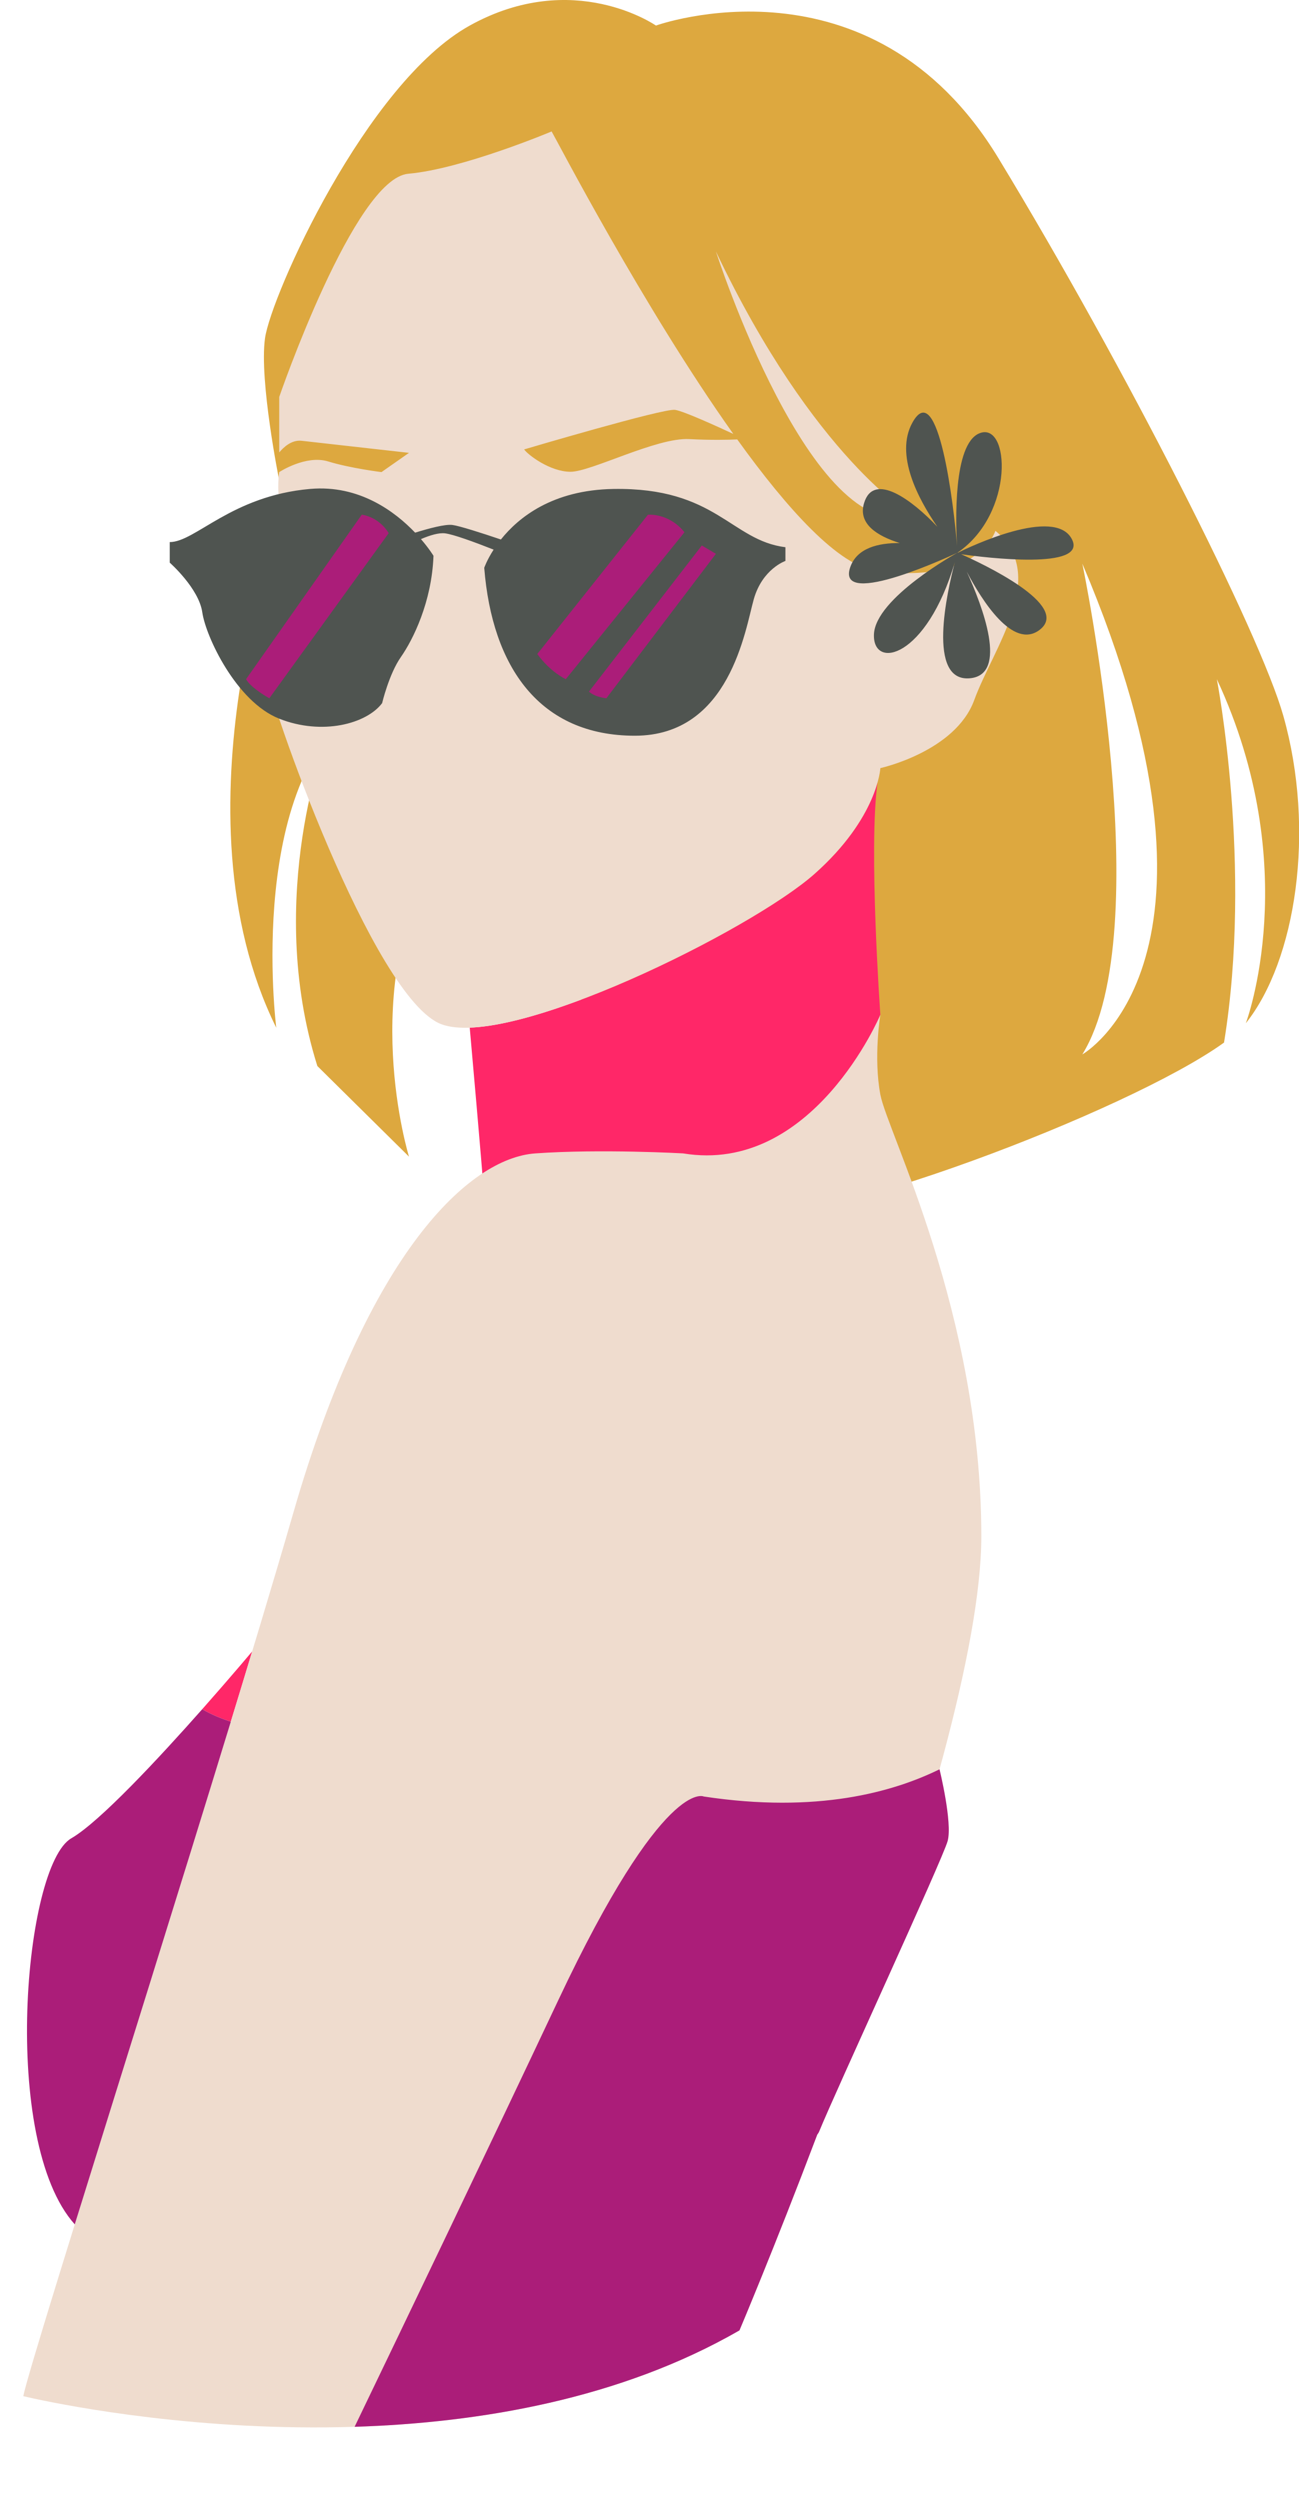 <?xml version="1.0" encoding="UTF-8" standalone="no"?><svg xmlns="http://www.w3.org/2000/svg" xmlns:xlink="http://www.w3.org/1999/xlink" fill="#000000" height="514.9" preserveAspectRatio="xMidYMid meet" version="1" viewBox="-4.8 0.0 267.7 514.9" width="267.7" zoomAndPan="magnify"><defs><clipPath id="a"><path d="M 42 0 L 262.93 0 L 262.93 251 L 42 251 Z M 42 0"/></clipPath></defs><g><g clip-path="url(#a)" id="change1_1"><path d="M 218.25 116.105 C 218.25 116.105 234.035 191.617 218.25 217.188 C 218.25 217.188 252.898 197.719 218.25 116.105 Z M 251.941 210.77 C 251.941 210.77 264.062 178.707 245.969 139.898 C 245.969 139.898 253.398 178.309 247.449 214.75 C 227.715 228.992 161.965 253.684 148.406 249.941 C 133.469 245.82 52.746 98.984 52.746 98.984 C 52.746 98.984 48.586 78.41 49.816 69.652 C 51.051 60.898 70.633 17.113 92.004 5.266 C 113.379 -6.582 130.375 5.266 130.375 5.266 C 130.375 5.266 174.676 -10.703 200.945 32.566 C 227.219 75.836 254.848 130.379 259.668 147.434 C 266.371 171.156 262.242 197.867 251.941 210.77 Z M 53.414 106.012 C 53.559 106.578 30.031 166.992 52.137 211.699 C 52.137 211.699 45.426 159.117 71.219 143.828 Z M 85.344 175.188 C 68.695 203.438 79.488 238.246 79.488 238.246 L 60.602 219.582 C 49.59 184.617 62.676 151.543 62.676 151.543 C 62.676 151.543 101.988 146.938 85.344 175.188" fill="#dda83f"/></g><g id="change2_1"><path d="M 176.625 209.023 C 176.625 209.023 157.129 259.945 144.062 271.074 C 130.996 282.203 94.992 246.77 94.992 246.77 C 94.652 241.445 92.004 211.684 92.004 211.684 C 92.004 211.676 92.008 211.672 92.008 211.664 C 110.738 210.977 151.449 190.32 163.074 179.988 C 171.902 172.145 174.977 164.977 176.051 161.141 C 174.16 174.504 176.625 209.023 176.625 209.023" fill="#ff2768"/></g><g id="change2_2"><path d="M 47.176 340.145 C 47.176 340.148 42.773 345.402 36.871 352.066 C 38.773 353.172 40.816 354.004 42.766 354.629 C 42.117 356.746 45.16 346.809 47.176 340.145" fill="#ff2768"/></g><g id="change3_1"><path d="M 183.219 106.188 C 183.219 106.188 162.977 94.352 142.734 51.793 C 142.734 51.793 162.43 112.844 183.219 106.188 Z M 176.625 209.023 C 176.625 209.023 162.727 241.996 135.977 237.574 C 135.977 237.574 119.039 236.617 105.492 237.578 C 91.941 238.543 71.133 257.898 55.648 311.609 C 40.164 365.324 1.453 485.816 0 493.559 C 0 493.559 87.102 514.852 147.59 480.012 C 147.59 480.012 197.434 362.422 197.434 316.449 C 197.434 270.48 178.074 233.219 176.625 225.477 C 175.172 217.734 176.625 209.023 176.625 209.023 Z M 195.98 144.18 C 192.109 154.828 176.625 158.215 176.625 158.215 C 176.625 158.215 176.141 168.375 163.074 179.988 C 150.012 191.602 100.168 216.281 86.137 210.961 C 72.102 205.637 50.324 143.695 49.844 137.891 C 49.359 132.082 56.133 110.309 56.133 110.309 C 51.293 105.953 52.746 97.242 52.746 97.242 C 52.746 97.242 58.234 93.633 62.84 95.051 C 67.445 96.465 73.82 97.242 73.82 97.242 L 79.488 93.277 C 79.488 93.277 60.379 91.141 57.359 90.793 C 55.285 90.555 53.598 92.16 52.746 93.191 L 52.746 81.758 C 52.746 81.758 68.23 36.754 79.359 35.785 C 90.488 34.816 108.879 27.074 108.879 27.074 C 109.801 28.609 127.824 63.379 146.324 89.383 C 142.777 87.73 136.062 84.68 134.316 84.422 C 131.91 84.066 103.219 92.57 103.219 92.57 C 103.926 93.633 108.531 97.176 112.781 97.176 C 117.031 97.176 130.492 90.09 137.223 90.445 C 141.73 90.68 145.277 90.594 147.133 90.512 C 157.559 105.008 168.059 116.527 175.656 117.566 C 196.949 120.469 200.336 109.34 200.336 109.34 C 211.465 118.535 199.852 133.535 195.98 144.18" fill="#efdcce"/></g><g id="change4_1"><path d="M 196.988 89.273 C 191.602 91.551 192.148 107.691 192.434 112.488 C 191.789 104.258 188.566 77.387 183.223 87.066 C 179.578 93.668 184.422 102.789 188.371 108.5 C 183.262 103.078 175.242 97.027 173.262 103.648 C 171.988 107.906 175.961 110.402 180.625 111.855 C 176.148 111.82 171.801 112.895 170.426 116.809 C 167.258 125.82 192.527 113.836 192.527 113.836 C 204.395 105.746 203.32 86.594 196.988 89.273 Z M 216.086 111.039 C 212.559 104.285 195.098 112.613 192.578 113.859 C 192.555 113.848 192.527 113.836 192.527 113.836 C 192.527 113.836 175.543 123.168 175.301 130.707 C 175.062 138.02 186.145 135.629 191.992 115.75 C 190.375 121.863 186.145 140.527 195.082 139.711 C 203.086 138.98 197.652 124.801 194.43 117.75 C 197.547 123.684 203.945 133.855 209.41 129.766 C 216.176 124.707 197.305 115.941 193.277 114.16 C 198.191 114.852 219.453 117.484 216.086 111.039 Z M 157.062 112.719 L 157.062 115.539 C 157.062 115.539 152.309 117.176 150.543 123.418 C 148.777 129.66 145.629 151.543 126.027 151.543 C 106.422 151.543 96.621 137.426 94.992 116.953 C 94.992 116.953 95.531 115.379 96.926 113.211 C 92.77 111.574 88.633 110.074 86.926 109.859 C 85.648 109.699 83.828 110.242 81.949 111.043 C 83.652 113.02 84.535 114.48 84.535 114.48 C 84.184 124.012 80.301 131.777 77.832 135.309 C 75.359 138.836 73.949 144.836 73.949 144.836 C 70.738 149.094 61.594 151.543 52.727 148.027 C 43.863 144.512 37.59 131.07 36.887 126.125 C 36.18 121.18 30.18 115.895 30.18 115.895 L 30.18 111.656 C 35.473 111.656 42.887 102.129 59.125 100.707 C 69.25 99.82 76.629 105.398 80.75 109.719 C 83.586 108.836 86.934 107.941 88.418 108.129 C 89.848 108.309 94.336 109.746 98.426 111.125 C 102.074 106.555 109.086 100.926 121.602 100.715 C 142.777 100.363 145.828 111.305 157.062 112.719" fill="#4f5450"/></g><g id="change5_1"><path d="M 50.707 143.828 L 75.301 109.816 C 73.203 106.367 69.754 106.012 69.754 106.012 L 45.906 139.898 C 46.957 141.785 50.707 143.828 50.707 143.828 Z M 120.164 143.828 L 142.734 114.074 L 139.828 112.363 L 116.574 142.461 C 117.941 143.656 120.164 143.828 120.164 143.828 Z M 111.801 139.898 L 136.254 109.633 C 133.004 105.594 128.73 106.023 128.73 106.023 L 105.926 134.715 C 108.691 138.516 111.801 139.898 111.801 139.898 Z M 188.82 364.438 C 179.312 369.102 163.613 373.594 140.215 370.039 C 140.215 370.039 131.977 365.922 110.258 411.984 C 95.648 442.961 78.164 479.355 68.277 499.871 C 94.02 499.059 123.004 494.172 147.59 480.012 C 147.59 480.012 154.738 463.148 163.617 439.703 C 163.781 439.496 163.93 439.262 164.051 438.969 C 166.996 431.645 189.461 382.992 190.492 379.215 C 191.523 375.438 188.82 364.438 188.82 364.438 Z M 42.766 354.629 C 32.176 389.23 19.426 429.773 10.609 458.176 C -4.781 441.082 0.156 384.27 9.895 378.652 C 15.738 375.281 28 362.082 36.871 352.066 C 38.773 353.172 40.816 354.004 42.766 354.629" fill="#ab1d79"/></g></g></svg>